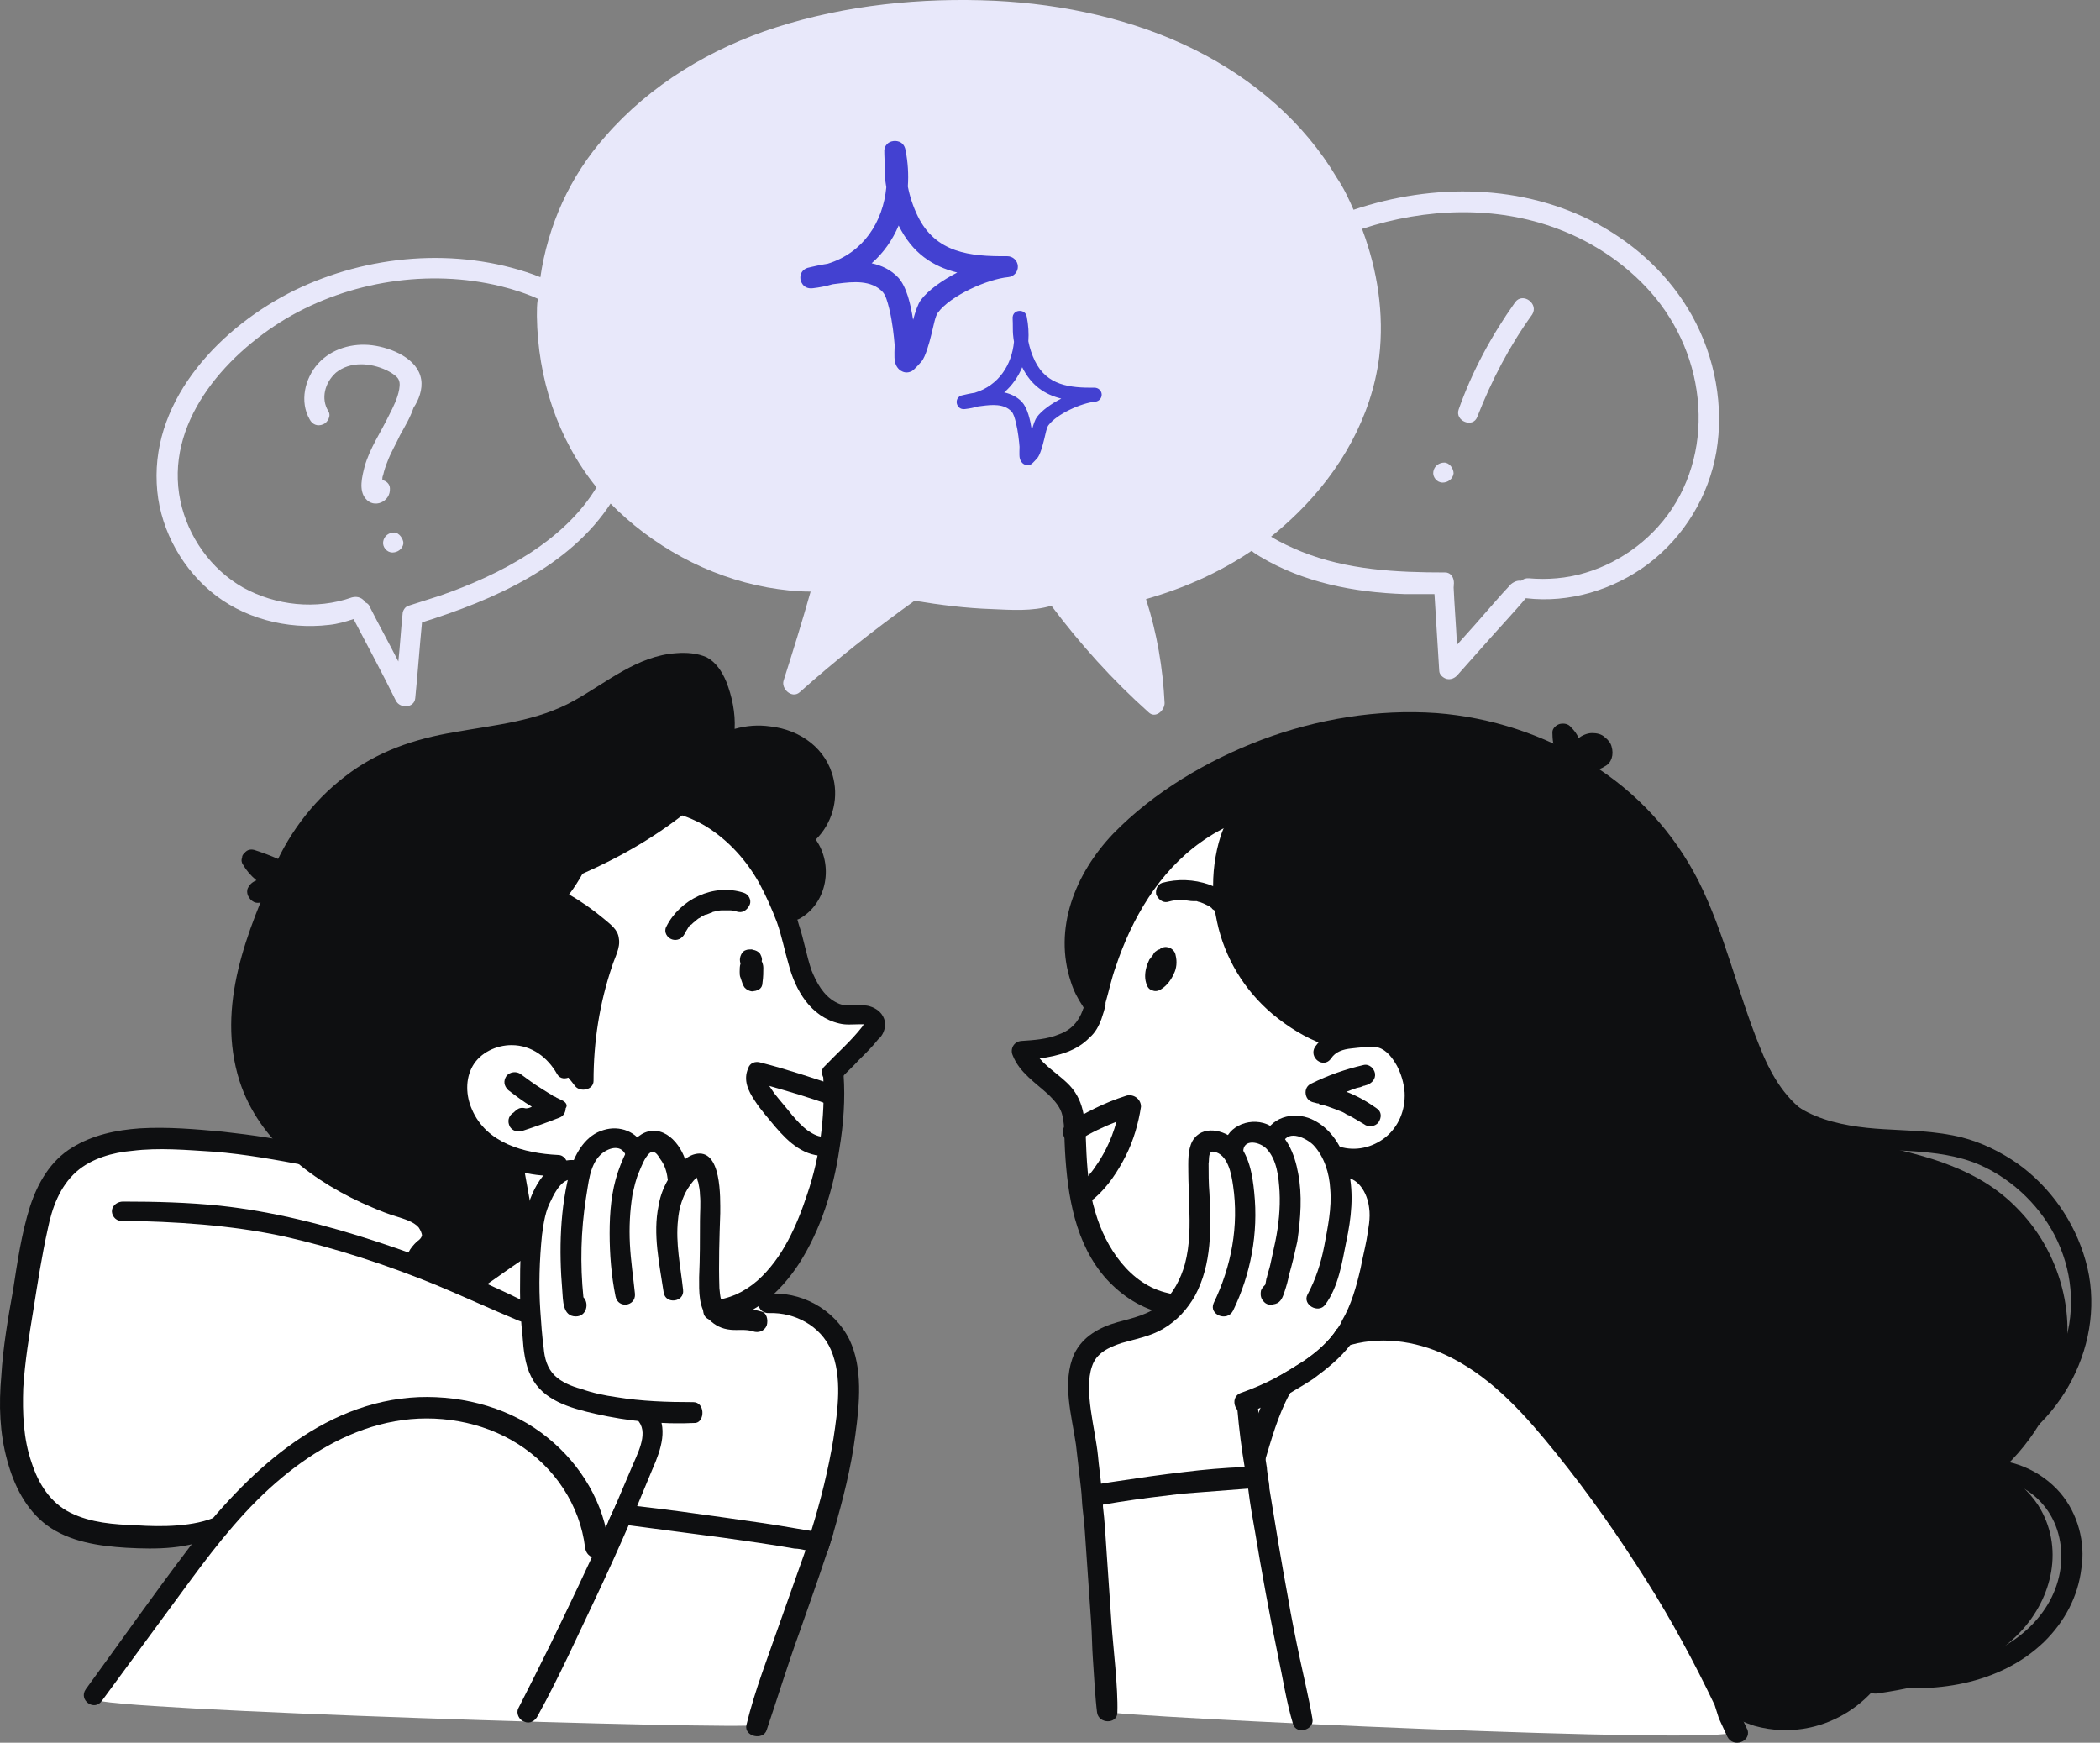 <svg width="241" height="200" viewBox="0 0 241 200" fill="none" xmlns="http://www.w3.org/2000/svg">
<rect x="0" y="0" width="241" height="200" fill="#808080" stroke="none"/>
<path d="M147.229 89.667C146.065 89.38 127.256 101.891 126.771 107.239C126.286 112.492 126.48 116.598 124.638 118.031C122.796 119.463 117.754 120.418 117.754 120.418C117.754 120.418 121.923 124.238 122.214 126.626C122.505 129.013 123.475 140.283 125.802 143.339C128.129 146.395 134.334 149.833 134.334 149.833C134.334 149.833 130.455 152.507 128.031 153.175C125.608 153.844 122.99 155.563 123.571 160.815C124.153 166.068 125.704 195.864 126.868 196.437C128.031 197.01 198.519 200.353 199.101 198.729C199.683 197.01 173.989 101.987 173.214 101.891C172.535 101.7 147.229 89.667 147.229 89.667Z" fill="white"/>
<path d="M51.341 98.453L76.356 88.426C76.356 88.426 88.378 97.307 90.124 104.183C91.869 111.06 92.742 115.739 95.165 116.121C97.589 116.503 99.335 116.79 100.013 117.363C100.692 117.936 95.747 123.379 95.747 123.379C95.747 123.379 95.65 137.322 92.742 142.097C89.93 146.872 87.603 148.878 87.603 148.878C87.603 148.878 97.783 149.451 97.88 156.805C97.977 164.158 88.475 197.393 86.827 197.966C85.276 198.539 10.522 196.247 10.909 195.005C11.297 193.764 25.065 175.427 24.677 175.618C24.29 175.714 8.098 179.534 3.929 172.658C-0.241 165.782 1.505 137.609 8.776 133.12C16.048 128.632 35.052 132.165 35.052 132.165L51.341 98.453Z" fill="white"/>
<path d="M146.46 93.2C143.357 93.582 140.351 94.823 137.831 96.638C132.983 100.076 129.88 105.424 128.038 110.963C127.553 112.3 127.262 113.733 126.874 115.07C126.874 115.165 126.874 115.165 126.874 115.261C126.777 115.834 126.583 116.407 126.389 116.98C126.098 117.744 125.711 118.508 125.032 119.081C123.578 120.609 121.445 121.182 119.312 121.468C120.281 122.614 121.736 123.474 122.802 124.62C124.547 126.53 124.547 128.917 124.644 131.4C124.741 133.979 124.935 136.653 125.711 139.136C126.874 143.147 129.686 147.445 134.049 148.4C134.631 148.495 135.212 148.973 135.115 149.737C135.019 150.31 134.437 150.883 133.758 150.787C131.043 150.214 128.813 148.782 126.971 146.776C123.384 142.765 122.511 137.226 122.22 132.069C122.123 130.732 122.221 129.299 121.93 128.058C121.736 127.103 121.057 126.339 120.378 125.67C118.827 124.238 116.984 123.092 116.209 121.086C115.918 120.418 116.306 119.558 117.178 119.463C118.633 119.367 120.184 119.272 121.541 118.699C122.899 118.221 123.772 117.266 124.257 115.929C124.257 115.834 124.354 115.738 124.354 115.643C124.741 114.497 124.935 113.351 125.226 112.3C125.323 112.109 125.323 111.918 125.42 111.727C125.808 110.295 126.389 108.862 126.874 107.43C128.038 104.565 129.589 101.891 131.528 99.503C135.116 95.11 140.352 91.767 146.169 91.099C147.526 90.812 147.914 93.009 146.46 93.2Z" fill="#0E0F11"/>
<path d="M101.56 117.266C101.366 116.311 100.687 115.738 99.718 115.451C98.36 115.165 97.1 115.738 95.839 114.974C94.482 114.21 93.706 112.777 93.125 111.345C92.543 109.626 92.252 107.811 91.67 106.092C91.185 104.277 90.41 102.558 89.537 100.935C87.986 97.974 85.853 95.3 83.041 93.39C79.648 91.098 75.575 90.143 71.503 90.621C70.049 90.812 70.34 93.008 71.794 92.817C74.993 92.531 78.29 93.199 81.005 94.823C83.623 96.446 85.659 98.738 87.113 101.317C87.889 102.749 88.567 104.277 89.149 105.805C89.731 107.429 90.022 109.053 90.507 110.676C91.282 113.637 93.027 116.693 96.324 117.457C97.1 117.648 97.779 117.552 98.554 117.552C98.748 117.552 98.942 117.552 99.136 117.552C99.039 117.648 99.039 117.743 98.942 117.839C97.682 119.462 96.033 120.895 94.579 122.423C94.094 122.9 94.385 123.664 94.773 124.046C95.355 124.428 96.033 124.237 96.421 123.855C97.1 123.091 97.876 122.423 98.554 121.659C99.33 120.895 100.105 120.131 100.784 119.271C101.269 118.889 101.657 118.125 101.56 117.266Z" fill="#0E0F11"/>
<path d="M96.813 123.378C96.813 122.805 96.037 122.328 95.455 122.423C94.777 122.519 94.486 123.092 94.486 123.76C94.68 128.249 94.098 132.737 92.644 137.035C91.48 140.569 89.832 144.389 86.923 146.967C85.372 148.304 83.724 149.068 81.687 149.259C81.009 149.259 80.621 150.023 80.718 150.596C80.815 151.265 81.397 151.551 82.075 151.551C86.245 151.456 89.541 148.304 91.674 145.057C94.195 141.142 95.649 136.462 96.328 131.878C96.813 128.917 97.007 126.148 96.813 123.378Z" fill="#0E0F11"/>
<path d="M129.197 125.766C126.773 126.53 124.543 127.676 122.41 129.013C121.925 129.299 121.828 130.159 122.216 130.636C122.604 131.209 123.283 131.209 123.864 130.827C125.222 129.968 126.676 129.299 128.13 128.726C127.839 129.777 127.451 130.827 126.967 131.782C126.579 132.546 126.191 133.215 125.706 133.883C125.222 134.648 124.543 135.316 123.961 135.985C123.185 136.94 124.64 138.372 125.609 137.513C127.161 136.176 128.324 134.361 129.197 132.642C130.07 130.923 130.651 128.917 130.942 127.007C130.942 126.052 129.973 125.479 129.197 125.766Z" fill="#0E0F11"/>
<path d="M134.917 109.626C134.82 108.958 134.044 108.48 133.366 108.767C133.269 108.767 133.172 108.862 133.075 108.958C132.978 108.958 132.784 109.053 132.687 109.149C132.493 109.244 132.396 109.435 132.299 109.626C132.202 109.722 132.105 109.817 132.105 109.913L132.008 110.008L131.911 110.104C131.814 110.295 131.718 110.581 131.621 110.772C131.427 111.441 131.33 112.109 131.524 112.778C131.621 113.16 131.814 113.542 132.202 113.637C132.59 113.829 132.978 113.733 133.366 113.446C133.947 113.064 134.432 112.396 134.723 111.727C135.014 111.154 135.111 110.39 134.917 109.626Z" fill="#0E0F11"/>
<path d="M142.868 104.851C141.026 101.604 136.857 100.363 133.367 101.318C132.785 101.509 132.591 102.177 132.688 102.655C132.882 103.132 133.367 103.61 133.949 103.514C134.336 103.419 134.627 103.323 135.015 103.323C135.209 103.323 135.306 103.323 135.5 103.323H135.597C135.694 103.323 135.791 103.323 135.888 103.323C136.276 103.323 136.567 103.419 136.954 103.419C136.954 103.419 137.051 103.419 137.148 103.419C137.245 103.419 137.245 103.419 137.342 103.419C137.536 103.514 137.73 103.514 137.924 103.61C138.215 103.705 138.506 103.896 138.796 103.992L138.894 104.087C138.99 104.183 139.087 104.183 139.087 104.278C139.184 104.374 139.378 104.469 139.475 104.565C139.669 104.66 139.766 104.756 139.96 104.947L140.057 105.042L140.154 105.138C140.445 105.424 140.639 105.711 140.833 105.997C141.22 106.475 141.802 106.57 142.287 106.284C142.869 105.997 143.159 105.329 142.868 104.851Z" fill="#0E0F11"/>
<path d="M87.601 111.059C87.601 110.772 87.505 110.486 87.408 110.295C87.505 110.104 87.408 109.817 87.311 109.626C87.214 109.34 86.923 109.149 86.632 109.053C86.535 109.053 86.341 108.958 86.244 108.958C86.05 108.958 85.759 108.958 85.565 109.053C85.275 109.149 85.081 109.435 84.984 109.722C84.887 110.008 84.887 110.295 84.984 110.581C84.887 110.868 84.887 111.25 84.887 111.536C84.887 111.727 84.887 112.014 84.984 112.205C85.081 112.491 85.177 112.778 85.275 113.064C85.371 113.16 85.372 113.255 85.469 113.351C85.566 113.446 85.662 113.542 85.856 113.637C86.05 113.733 86.341 113.828 86.535 113.733C86.729 113.733 86.923 113.637 87.117 113.542C87.407 113.351 87.505 113.064 87.505 112.778C87.602 112.109 87.601 111.536 87.601 111.059Z" fill="#0E0F11"/>
<path d="M85.371 102.463C81.88 101.317 78.002 103.227 76.451 106.379C76.16 106.952 76.547 107.62 77.129 107.811C77.711 108.002 78.293 107.716 78.584 107.143C78.584 107.047 78.681 106.952 78.681 106.952C78.778 106.761 78.874 106.665 78.971 106.474C79.068 106.283 79.165 106.188 79.359 106.092L79.456 105.997L79.553 105.901C79.844 105.71 80.038 105.424 80.329 105.328L80.426 105.233L80.62 105.137C80.814 105.042 80.911 104.946 81.105 104.946C81.298 104.851 81.395 104.851 81.589 104.755C81.686 104.755 81.783 104.66 81.783 104.66C82.171 104.564 82.559 104.469 82.85 104.469C82.947 104.469 83.043 104.469 83.14 104.469C83.334 104.469 83.528 104.469 83.722 104.469C83.916 104.469 84.013 104.469 84.207 104.564C84.304 104.564 84.304 104.564 84.401 104.564C84.401 104.564 84.692 104.66 84.789 104.66C85.37 104.755 85.855 104.278 86.049 103.8C86.243 103.323 85.952 102.654 85.371 102.463Z" fill="#0E0F11"/>
<path d="M96.038 124.62C93.129 123.665 90.317 122.71 87.312 121.946C86.73 121.755 86.051 121.946 85.857 122.615C85.276 123.952 85.858 125.193 86.633 126.339C87.312 127.39 88.185 128.345 88.96 129.3C90.512 131.114 92.353 132.833 94.971 132.642C95.553 132.547 96.038 131.974 95.941 131.401C95.844 130.732 95.262 130.35 94.681 130.446C94.002 130.541 93.323 130.159 92.742 129.777C91.966 129.204 91.481 128.631 90.899 127.963C90.221 127.103 89.542 126.339 88.863 125.48C88.669 125.193 88.475 124.907 88.281 124.62C90.608 125.289 92.936 125.957 95.263 126.817C95.844 127.008 96.523 126.721 96.717 126.148C96.911 125.575 96.62 124.811 96.038 124.62Z" fill="#0E0F11"/>
<path d="M148.978 134.647C148.59 132.451 147.62 129.968 145.39 129.013C143.257 128.153 140.445 129.395 140.445 131.878C140.445 132.451 140.833 133.024 141.415 133.119C141.997 133.215 142.676 132.737 142.676 132.164C142.676 130.636 144.615 131.018 145.39 131.878C146.554 133.119 146.748 135.125 146.845 136.748C146.942 138.658 146.748 140.568 146.36 142.478C146.166 143.338 145.972 144.293 145.778 145.152C145.681 145.63 145.487 146.107 145.39 146.585C145.293 146.776 145.294 147.158 145.197 147.445C145.003 147.636 144.809 147.826 144.712 148.113C144.615 148.686 144.712 149.068 145.1 149.45C145.487 149.832 145.972 149.737 146.36 149.641C147.039 149.45 147.233 148.782 147.426 148.208C147.62 147.635 147.814 146.967 147.911 146.394C148.299 145.057 148.59 143.815 148.881 142.478C149.269 139.804 149.463 137.13 148.978 134.647Z" fill="#0E0F11"/>
<path d="M154.793 134.457C154.308 132.165 153.048 129.778 150.915 128.632C148.879 127.486 146.067 127.963 145.097 130.255C144.613 131.592 146.648 132.452 147.23 131.115C147.909 129.587 149.945 130.637 150.721 131.401C151.981 132.738 152.563 134.648 152.66 136.463C152.854 138.659 152.369 140.856 151.981 142.957C151.594 144.962 151.012 146.777 150.042 148.591C149.461 149.737 151.302 150.788 152.078 149.738C153.629 147.636 154.017 144.867 154.502 142.479C155.084 139.805 155.375 137.036 154.793 134.457Z" fill="#0E0F11"/>
<path d="M158.572 145.536C158.087 147.637 157.602 149.642 156.633 151.648C156.439 152.03 156.245 152.412 156.051 152.794C155.76 153.367 155.372 153.844 154.984 154.322C153.821 155.85 152.269 157.091 150.718 158.237C149.845 158.81 148.876 159.383 147.906 159.956C146.84 160.529 145.676 161.102 144.61 161.58C144.222 161.771 143.737 161.962 143.349 162.153C141.895 162.726 140.925 160.434 142.38 159.861C143.737 159.383 145.094 158.81 146.355 158.142C147.421 157.569 148.488 156.9 149.555 156.232C151.106 155.181 152.56 153.94 153.53 152.412C153.724 152.125 153.918 151.839 154.014 151.552C155.081 149.738 155.663 147.637 156.148 145.536C156.342 144.485 156.633 143.339 156.827 142.289C157.021 141.047 157.311 139.806 157.117 138.564C156.923 136.941 155.857 134.935 153.918 135.126C152.464 135.317 152.172 133.121 153.627 132.93C156.535 132.547 158.765 134.84 159.347 137.514C159.929 139.997 159.153 142.957 158.572 145.536Z" fill="#0E0F11"/>
<path d="M141.513 150.406C140.834 151.743 138.701 150.883 139.283 149.546C141.319 145.344 142.191 140.665 141.513 136.08C141.319 134.743 140.931 132.451 139.283 132.165C138.604 132.069 138.798 133.12 138.701 133.502C138.701 134.648 138.701 135.794 138.798 136.94C138.992 140.951 139.089 145.058 137.15 148.687C136.277 150.215 135.114 151.552 133.465 152.507C132.011 153.366 130.363 153.653 128.715 154.13C127.26 154.608 125.806 155.276 125.321 156.804C124.352 159.574 125.709 164.062 126 167.023C126.096 168.169 126.29 169.41 126.387 170.556C126.484 171.32 126.581 172.084 126.581 172.944C126.775 174.567 126.872 176.191 126.969 177.719C127.163 180.584 127.357 183.449 127.551 186.219C127.745 189.084 128.327 193.668 128.23 196.533C128.23 197.87 126.096 197.87 125.902 196.533C125.709 195.1 125.515 191.853 125.418 190.325C125.321 188.988 125.321 187.556 125.224 186.219C125.03 183.449 124.836 180.584 124.642 177.814C124.545 176.286 124.448 174.758 124.254 173.23C124.158 172.466 124.157 171.607 124.06 170.843C123.866 169.124 123.672 167.5 123.479 165.781C122.994 162.439 121.831 158.619 123.285 155.372C124.254 153.366 126.194 152.316 128.23 151.743C129.975 151.265 131.817 150.883 133.271 149.642C134.629 148.496 135.502 146.777 135.986 145.058C136.568 142.861 136.568 140.569 136.471 138.373C136.471 137.131 136.374 135.794 136.374 134.552C136.374 133.406 136.277 131.974 136.859 130.923C137.925 129.109 140.446 129.586 141.804 130.923C143.355 132.451 143.743 134.839 143.937 136.844C144.421 141.524 143.549 146.204 141.513 150.406Z" fill="#0E0F11"/>
<path d="M148.396 197.869C147.62 195.29 147.232 192.616 146.651 189.942C145.681 185.262 144.808 180.487 144.033 175.808C143.742 174.184 143.451 172.561 143.257 170.937C143.16 170.173 142.966 169.314 142.869 168.55C142.481 166.258 142.19 163.966 141.996 161.674C141.802 160.241 144.032 159.859 144.323 161.387C144.711 163.775 145.002 166.067 145.39 168.454C145.39 168.741 145.487 169.123 145.487 169.409C145.584 169.887 145.681 170.364 145.681 170.842C146.36 175.044 147.038 179.15 147.814 183.352C148.202 185.644 148.686 188.032 149.171 190.324C149.656 192.616 150.238 195.004 150.625 197.296C150.819 198.537 148.783 199.11 148.396 197.869Z" fill="#0E0F11"/>
<path d="M87.311 150.501C86.729 150.31 86.147 150.31 85.469 150.214C84.887 150.214 84.208 150.214 83.626 150.119C82.657 149.832 82.657 148.686 82.56 147.827C82.463 144.962 82.56 142.097 82.657 139.232C82.657 137.513 82.851 131.687 79.748 132.451C78.585 132.738 77.518 133.979 76.936 134.934C76.258 135.985 75.773 137.131 75.579 138.372C74.9 141.619 75.676 145.057 76.161 148.304C76.355 149.737 78.585 149.45 78.391 148.018C78.1 145.344 77.518 142.67 77.809 139.996C77.906 138.85 78.197 137.799 78.682 136.844C78.972 136.271 79.457 135.603 79.942 135.125C80.039 135.316 80.039 135.507 80.136 135.698C80.233 136.176 80.33 136.653 80.33 137.131C80.427 138.086 80.33 139.136 80.33 140.091C80.33 142.288 80.33 144.389 80.233 146.585C80.233 148.209 80.136 150.119 81.396 151.456C82.075 152.124 82.851 152.506 83.82 152.602C84.693 152.697 85.566 152.506 86.438 152.793C87.02 152.984 87.699 152.793 87.99 152.124C88.184 151.456 87.99 150.596 87.311 150.501Z" fill="#0E0F11"/>
<path d="M98.166 164.635C97.682 168.455 96.712 172.18 95.645 175.904C95.645 176 95.549 176.095 95.549 176.191C95.355 176.859 95.16 177.528 94.87 178.292C93.9 181.252 92.834 184.213 91.767 187.269C90.41 190.993 89.246 194.813 87.986 198.538C87.598 199.779 85.368 199.302 85.659 197.965C86.629 193.954 88.18 190.038 89.537 186.123C90.507 183.353 91.476 180.679 92.446 177.91C92.737 177.146 92.931 176.382 93.125 175.618C94.191 172.18 95.064 168.646 95.645 165.112C96.13 161.865 96.712 158.045 95.354 154.894C94.191 152.22 91.282 150.596 88.277 150.692C86.822 150.787 86.435 148.591 87.986 148.495C91.864 148.113 95.742 150.214 97.488 153.748C99.039 156.995 98.651 161.101 98.166 164.635Z" fill="#0E0F11"/>
<path d="M75.294 129.777C72.773 129.586 71.609 132.547 70.93 134.457C70.155 136.749 69.961 139.136 69.961 141.524C69.961 143.912 70.155 146.395 70.64 148.782C70.93 150.215 72.967 149.928 72.87 148.496C72.676 146.586 72.385 144.676 72.288 142.766C72.191 140.855 72.288 138.945 72.579 137.131C72.773 136.271 72.967 135.316 73.354 134.457C73.645 133.788 73.936 132.929 74.518 132.356C75.1 131.878 75.487 132.547 75.778 133.024C76.36 133.788 76.554 134.648 76.651 135.507C76.845 137.035 79.075 136.653 78.978 135.125C79.075 133.12 77.621 130.064 75.294 129.777Z" fill="#0E0F11"/>
<path d="M73.934 131.687C73.159 129.873 71.122 129.109 69.28 129.682C67.244 130.255 66.081 132.26 65.499 134.075C64.239 138.563 64.141 143.529 64.529 148.113C64.626 149.164 64.529 151.074 66.081 151.074C67.341 151.074 67.632 149.546 66.953 148.877C66.565 145.057 66.662 141.237 67.244 137.513C67.535 135.889 67.632 133.788 68.892 132.547C69.668 131.783 71.219 131.21 71.801 132.547C72.383 133.979 74.516 133.12 73.934 131.687Z" fill="#0E0F11"/>
<path d="M79.556 160.911C76.55 160.911 73.641 160.816 70.733 160.338C69.375 160.147 68.018 159.861 66.661 159.383C65.594 159.097 64.431 158.619 63.655 157.855C62.782 156.996 62.492 155.85 62.395 154.704C62.201 153.271 62.103 151.839 62.007 150.406C61.813 147.541 61.91 144.58 62.201 141.715C62.395 140.283 62.588 138.946 63.267 137.704C63.655 136.845 64.624 135.03 65.885 135.412C67.242 135.794 68.115 133.789 66.758 133.311C63.461 132.261 61.231 135.89 60.552 138.564C59.68 141.62 59.68 144.962 59.68 148.209C59.68 149.928 59.777 151.647 59.971 153.366C60.068 154.895 60.261 156.614 60.94 157.951C62.298 160.72 65.4 161.58 68.309 162.248C72.09 163.108 75.969 163.49 79.847 163.299C80.913 163.108 80.913 160.911 79.556 160.911Z" fill="#0E0F11"/>
<path d="M74.898 168.551C74.316 169.983 73.734 171.32 73.153 172.753C72.862 173.517 72.474 174.185 72.183 174.949C71.019 177.623 69.856 180.202 68.596 182.876C66.366 187.555 64.233 192.33 61.712 196.914C61.421 197.487 60.839 197.869 60.16 197.583C59.579 197.392 59.191 196.628 59.482 196.055C60.742 193.572 62.002 191.089 63.263 188.51C65.396 184.117 67.529 179.629 69.565 175.14C69.662 175.045 69.662 174.854 69.759 174.758C70.05 173.994 70.438 173.326 70.729 172.562C71.31 171.225 71.892 169.792 72.474 168.455C73.056 167.023 74.413 164.635 73.347 163.202C72.474 162.056 74.219 160.624 75.189 161.77C76.74 163.775 75.867 166.354 74.898 168.551Z" fill="#0E0F11"/>
<path d="M145.584 170.747C144.808 170.747 143.936 170.842 143.16 170.842C140.639 171.033 138.215 171.224 135.694 171.415C133.27 171.702 130.846 171.988 128.422 172.37C127.841 172.466 127.259 172.561 126.677 172.657C125.999 172.752 125.417 172.848 124.738 172.943C124.641 172.943 124.447 172.943 124.35 173.039C124.253 172.275 124.253 171.415 124.156 170.651C124.932 170.556 125.707 170.365 126.386 170.269C126.968 170.174 127.55 170.078 128.229 169.983C130.75 169.601 133.367 169.218 135.888 168.932C138.215 168.645 140.445 168.454 142.772 168.359C143.063 168.359 143.354 168.359 143.645 168.263C144.13 168.263 144.711 168.168 145.196 168.168C145.196 168.454 145.293 168.836 145.293 169.123C145.487 169.791 145.487 170.269 145.584 170.747Z" fill="#0E0F11"/>
<path d="M95.65 175.904C95.65 176 95.552 176.095 95.552 176.191C95.359 176.859 95.164 177.528 94.874 178.292C94.098 178.101 93.322 178.005 92.45 177.91C92.062 177.814 91.577 177.719 91.189 177.719C88.475 177.241 85.76 176.859 83.045 176.477C79.458 176 75.773 175.522 72.186 175.045C71.41 174.949 70.537 174.854 69.762 174.758C70.053 173.994 70.44 173.326 70.731 172.562C71.507 172.657 72.38 172.753 73.155 172.848C76.549 173.23 79.942 173.708 83.336 174.185C86.051 174.567 88.765 174.949 91.48 175.427C92.062 175.522 92.644 175.618 93.226 175.713C94.001 175.618 94.777 175.713 95.65 175.904Z" fill="#0E0F11"/>
<path d="M60.361 149.45C54.835 146.68 49.017 144.388 43.2 142.478C37.383 140.568 31.371 139.04 25.263 138.372C21.578 137.99 17.797 137.894 14.113 137.894C13.531 137.894 12.949 138.276 12.852 138.849C12.755 139.422 13.24 140.091 13.822 140.091C20.124 140.186 26.426 140.568 32.632 141.905C38.546 143.242 44.363 145.152 49.987 147.444C53.187 148.781 56.289 150.214 59.489 151.551C60.943 152.219 61.719 150.118 60.361 149.45Z" fill="#0E0F11"/>
<path d="M58.709 119.94C61.036 119.94 62.878 121.373 63.945 123.283C64.624 124.429 66.563 123.283 65.981 122.137C64.817 119.845 62.587 118.221 60.066 117.648C57.546 117.171 54.734 118.126 52.989 119.94C49.401 123.76 51.438 129.872 55.413 132.546C57.837 134.17 60.842 135.029 63.751 134.934C64.43 134.934 65.011 134.552 65.109 133.883C65.206 133.215 64.721 132.546 64.042 132.546C60.164 132.355 55.801 131.209 54.152 127.294C53.474 125.766 53.377 123.856 54.249 122.328C55.122 120.8 56.964 119.94 58.709 119.94Z" fill="#0E0F11"/>
<path d="M64.428 126.244C64.234 126.148 64.04 126.053 63.847 125.957C63.75 125.862 63.653 125.862 63.459 125.766L63.362 125.671C62.974 125.48 62.586 125.193 62.101 124.907C61.326 124.429 60.55 123.856 59.774 123.283C59.29 122.901 58.514 122.997 58.126 123.474C57.738 124.047 57.835 124.62 58.32 125.098C59.193 125.766 60.065 126.435 61.035 127.008C60.841 127.103 60.647 127.199 60.356 127.199C59.968 127.103 59.581 127.103 59.29 127.39C59.096 127.485 58.999 127.676 58.805 127.772C58.32 128.154 58.223 128.727 58.514 129.3C58.805 129.777 59.386 129.968 59.968 129.777C61.423 129.3 62.78 128.822 64.234 128.249C64.719 128.058 64.913 127.581 64.913 127.199C65.204 126.817 64.913 126.435 64.428 126.244Z" fill="#0E0F11"/>
<path d="M162.749 121.945C161.779 119.749 160.034 117.839 157.513 117.839C155.186 117.839 152.375 118.03 150.92 120.131C150.145 121.372 151.89 122.709 152.762 121.468C153.247 120.704 154.12 120.417 155.089 120.322C156.059 120.226 157.223 120.035 158.192 120.226C159.162 120.513 159.84 121.468 160.325 122.327C160.81 123.282 161.101 124.237 161.198 125.383C161.295 127.389 160.519 129.299 158.968 130.541C157.513 131.687 155.574 132.164 153.732 131.591C153.053 131.4 152.374 131.591 152.084 132.355C151.89 132.928 152.181 133.788 152.86 133.979C157.029 135.22 161.876 132.737 163.234 128.63C163.718 126.434 163.622 124.046 162.749 121.945Z" fill="#0E0F11"/>
<path d="M157.991 127.199C156.924 126.435 155.761 125.766 154.5 125.289C154.888 125.193 155.179 125.002 155.567 124.907C155.761 124.811 156.052 124.811 156.246 124.716C156.343 124.716 156.343 124.716 156.44 124.62C156.634 124.62 156.731 124.525 156.828 124.525C157.41 124.334 157.894 123.856 157.797 123.188C157.7 122.615 157.118 122.042 156.44 122.233C154.403 122.71 152.465 123.379 150.526 124.334C150.041 124.525 149.75 125.002 149.847 125.575C149.944 126.148 150.331 126.435 150.816 126.53C150.913 126.53 151.107 126.626 151.204 126.626C151.301 126.626 151.398 126.626 151.398 126.721C151.689 126.817 151.883 126.817 152.174 126.912C152.755 127.103 153.24 127.294 153.725 127.485C154.016 127.581 154.21 127.676 154.5 127.867C154.597 127.963 154.792 127.963 154.889 128.058C154.986 128.058 154.985 128.154 155.082 128.154C155.567 128.44 156.052 128.727 156.537 129.013C157.021 129.395 157.797 129.3 158.185 128.822C158.573 128.249 158.573 127.581 157.991 127.199Z" fill="#0E0F11"/>
<path d="M152.762 117.553C148.496 115.93 144.909 112.778 143.067 108.672C142 106.38 141.515 103.897 141.515 101.414C141.515 99.122 141.903 96.257 143.454 94.347C144.327 93.201 142.582 91.864 141.612 93.01C140.255 94.729 139.673 97.021 139.382 99.122C139.092 101.318 139.188 103.61 139.673 105.807C140.546 109.913 142.776 113.638 146.072 116.407C147.818 117.84 149.757 119.081 151.89 119.845C153.344 120.323 154.217 118.126 152.762 117.553Z" fill="#0E0F11"/>
<path d="M229.452 168.933C231.294 169.697 232.845 171.129 233.912 172.753C236.918 177.528 235.56 183.353 231.876 187.269C227.61 191.757 221.501 193.476 215.49 194.336C213.842 194.622 213.454 192.139 215.102 191.853C218.108 191.375 221.21 190.707 224.022 189.561C228.385 187.746 232.457 184.213 233.039 179.438C233.524 175.522 230.906 171.034 226.543 170.652C225.38 170.556 224.992 169.028 225.864 168.36C227.028 167.5 228.094 166.641 229.064 165.59C232.942 161.484 235.172 155.849 234.397 150.214C233.718 144.866 230.421 139.709 225.379 137.035C220.338 134.361 214.327 133.979 209.188 131.592C206.473 130.35 204.049 128.536 202.304 126.148C200.462 123.474 199.298 120.418 198.231 117.457C196.098 111.441 194.644 105.042 191.251 99.503C188.342 94.728 183.882 90.717 178.743 88.139C173.41 85.369 167.496 83.937 161.485 83.937C154.988 83.937 148.492 85.465 142.578 88.234C139.669 89.571 136.857 91.195 134.239 93.105C131.719 94.919 129.392 97.02 127.55 99.503C124.932 103.037 123.574 107.907 125.126 112.014C125.513 113.064 126.095 114.019 126.774 114.974C126.774 115.07 126.774 115.07 126.774 115.165C126.677 115.738 126.483 116.311 126.289 116.884C125.901 116.98 125.416 116.884 125.029 116.502C124.738 116.216 124.447 115.834 124.253 115.452C123.671 114.592 123.187 113.637 122.896 112.682C120.86 106.57 123.381 100.267 127.744 95.683C132.398 90.908 138.506 87.279 144.808 84.892C151.207 82.504 158.091 81.358 164.878 81.836C171.083 82.313 177.192 84.319 182.427 87.566C187.857 90.908 192.123 95.588 194.935 101.127C197.941 107.143 199.395 113.828 201.916 120.036C203.079 122.997 204.63 125.862 207.345 127.772C209.672 129.491 212.484 130.446 215.199 131.21C218.108 132.069 221.113 132.642 223.925 133.788C226.834 134.934 229.355 136.462 231.488 138.659C235.754 142.956 237.887 149.164 237.111 155.085C236.336 160.337 233.524 165.304 229.452 168.933Z" fill="#0E0F11"/>
<path d="M196.777 195.672C194.45 190.802 191.832 185.931 188.923 181.347C185.723 176.286 182.33 171.415 178.549 166.735C175.155 162.533 171.471 158.331 166.623 155.848C163.132 154.034 158.963 153.27 155.085 154.32C154.212 154.511 153.34 154.893 152.564 155.275C150.528 156.326 149.074 157.949 148.007 159.955C146.65 162.438 145.874 165.303 145.098 167.881C144.905 168.454 144.129 168.741 143.644 168.55C143.062 168.263 142.868 167.69 142.965 167.117C143.45 165.303 143.935 163.393 144.614 161.674C145.098 160.528 145.583 159.477 146.165 158.427C146.165 158.331 146.262 158.236 146.262 158.236C147.328 157.663 148.395 156.994 149.462 156.326C151.013 155.275 152.467 154.034 153.437 152.506C154.503 152.124 155.473 151.933 156.539 151.837C160.514 151.36 164.684 152.41 168.174 154.32C173.313 157.185 177.288 161.769 180.876 166.258C188.05 175.331 194.159 185.167 199.2 195.672C199.588 196.532 200.073 197.487 200.461 198.346C200.461 198.442 200.558 198.442 200.558 198.537C200.946 199.874 198.91 200.638 198.231 199.301C197.94 198.633 197.552 197.869 197.261 197.2L196.777 195.672Z" fill="#0E0F11"/>
<path d="M95.654 89.38C94.878 85.942 91.872 83.745 88.382 83.363C87.025 83.172 85.667 83.268 84.309 83.65C84.406 81.835 84.019 79.925 83.34 78.206C82.855 77.06 82.177 76.01 81.11 75.437C80.044 74.959 78.783 74.864 77.62 74.959C73.159 75.246 69.669 78.302 65.888 80.403C61.621 82.79 56.871 83.172 52.12 84.032C47.563 84.796 43.297 86.228 39.612 89.093C35.734 92.054 32.825 96.065 31.08 100.458C30.498 101.795 32.631 102.654 33.213 101.317C34.667 97.784 36.898 94.537 39.806 91.958C42.909 89.284 46.496 87.565 50.471 86.706C55.029 85.751 59.682 85.56 64.046 83.936C67.924 82.504 71.026 79.639 74.808 78.111C75.777 77.729 76.747 77.442 77.813 77.347C78.783 77.251 80.043 77.156 80.722 78.111C81.401 79.066 81.692 80.307 81.886 81.453C82.079 82.695 82.079 84.032 81.886 85.273C81.692 86.133 82.758 86.801 83.534 86.515C86.443 85.178 90.612 85.369 92.551 88.138C94.005 90.144 93.812 93.868 91.388 95.11C90.612 95.492 90.418 96.542 91.097 97.115C93.133 98.739 92.648 102.081 90.612 103.418C89.545 104.182 90.612 106.092 91.775 105.424C94.975 103.609 95.654 99.216 93.618 96.351C95.46 94.537 96.235 91.863 95.654 89.38Z" fill="#0E0F11"/>
<path d="M78.005 90.908C75.484 92.914 72.77 94.728 69.861 96.256C68.407 97.02 66.952 97.593 65.498 98.357C64.722 98.739 64.528 99.694 64.141 100.363C63.753 101.031 63.268 101.604 62.686 102.082C62.008 102.75 62.104 103.705 62.977 104.087C64.625 104.947 66.177 105.997 67.631 107.239C67.922 107.43 68.406 107.716 68.6 108.098C68.697 108.289 68.504 108.671 68.407 108.958C68.019 109.913 67.728 110.868 67.437 111.823C66.564 114.783 66.079 117.839 65.886 120.896C64.043 118.985 61.813 117.457 59.389 116.311C57.935 115.643 57.063 117.935 58.517 118.508C61.523 119.845 64.043 122.042 65.983 124.62C66.564 125.384 68.116 125.098 68.116 124.047C68.116 119.559 68.794 115.165 70.249 110.868C70.54 109.913 71.218 108.767 71.024 107.716C70.927 106.666 70.055 106.093 69.279 105.424C68.019 104.374 66.661 103.419 65.304 102.655C65.886 101.891 66.37 101.127 66.855 100.267C71.412 98.262 75.678 95.779 79.46 92.627C80.526 91.768 79.169 89.953 78.005 90.908Z" fill="#0E0F11"/>
<path d="M33.309 100.84C33.212 100.362 32.921 100.076 32.533 99.885C32.63 99.312 32.436 98.739 31.855 98.548C30.982 98.166 30.206 97.879 29.334 97.593C28.849 97.402 28.364 97.497 28.073 97.879C27.879 98.07 27.782 98.166 27.782 98.452C27.686 98.643 27.685 98.93 27.879 99.216C28.267 99.885 28.752 100.458 29.431 101.031C28.946 101.222 28.655 101.508 28.461 101.89C28.17 102.463 28.558 103.227 29.14 103.514C29.528 103.705 30.012 103.609 30.4 103.323C30.497 103.227 30.594 103.132 30.691 103.036C30.885 102.941 31.176 102.845 31.37 102.75C31.855 102.559 32.242 102.368 32.727 102.177C33.018 101.89 33.406 101.317 33.309 100.84Z" fill="#0E0F11"/>
<path d="M50.756 140.473C50.077 138.563 48.138 137.894 46.295 137.321C42.999 136.175 39.896 134.743 37.085 132.642C34.37 130.732 32.043 128.249 30.588 125.193C28.843 121.564 28.649 117.457 29.328 113.542C30.104 108.767 32.14 104.278 33.982 99.885C34.564 98.548 32.431 97.784 31.849 99.025C28.358 106.857 24.771 115.452 27.486 124.047C29.716 131.018 36.115 135.793 42.708 138.563C43.581 138.945 44.55 139.327 45.52 139.613C46.392 139.9 47.459 140.187 48.041 140.855C48.235 141.142 48.428 141.524 48.428 141.81C48.332 142.097 48.138 142.288 47.847 142.479C47.071 143.243 46.393 144.102 46.877 145.248C47.556 146.585 49.592 145.821 49.204 144.484C49.301 144.484 49.495 144.293 49.495 144.198C49.786 143.911 50.077 143.625 50.368 143.243C51.046 142.383 51.047 141.333 50.756 140.473Z" fill="#0E0F11"/>
<path d="M60.75 137.512C60.459 135.889 60.168 134.265 59.877 132.642C59.586 131.209 57.356 131.495 57.55 132.928C57.938 135.793 58.617 138.563 59.004 141.428C59.004 141.619 59.198 142.096 59.101 142.287C59.004 142.478 58.81 142.574 58.616 142.669C58.132 143.051 57.55 143.433 57.065 143.72C55.902 144.579 54.641 145.343 53.478 146.203C52.314 147.062 53.672 148.781 54.932 148.017C56.29 147.158 57.55 146.203 58.81 145.343C60.071 144.484 61.428 143.72 61.428 142.001C61.428 140.568 61.041 139.04 60.75 137.512Z" fill="#0E0F11"/>
<path d="M35.828 131.593C32.434 130.733 28.944 130.256 25.55 129.874C22.448 129.587 19.248 129.301 16.048 129.492C13.334 129.683 10.619 130.256 8.292 131.688C5.771 133.216 4.316 135.795 3.444 138.469C2.474 141.525 1.99 144.867 1.505 148.019C0.923 151.266 0.341 154.608 0.147 157.951C-0.143 161.198 -0.047 164.445 0.826 167.596C1.602 170.462 2.959 173.231 5.383 175.046C8.001 176.956 11.394 177.433 14.497 177.624C17.987 177.815 21.672 177.815 24.872 176.192C26.229 175.523 26.423 173.327 24.968 173.995C22.351 175.237 18.472 175.237 15.661 175.046C13.043 174.95 10.425 174.759 8.098 173.613C5.771 172.467 4.413 170.27 3.638 167.883C2.668 165.113 2.571 162.153 2.668 159.288C2.862 156.232 3.347 153.271 3.832 150.311C4.316 147.255 4.801 144.103 5.48 141.047C5.965 138.66 6.837 136.177 8.777 134.458C10.522 132.93 12.946 132.261 15.176 132.07C18.278 131.688 21.381 131.975 24.484 132.166C28.168 132.452 31.755 133.121 35.343 133.789C36.506 134.076 37.088 131.975 35.828 131.593Z" fill="#0E0F11"/>
<path d="M69.863 177.432C69.378 172.561 66.663 168.073 62.882 165.017C58.809 161.674 53.38 160.146 48.047 160.337C36.8 160.815 28.171 169.219 21.772 177.527C17.7 182.875 13.821 188.415 9.846 193.858C8.973 195.1 10.816 196.437 11.688 195.195C15.082 190.611 18.475 185.931 21.869 181.347C24.971 177.145 28.268 172.943 32.437 169.505C36.121 166.449 40.484 163.966 45.332 163.107C50.083 162.247 55.319 163.107 59.391 165.685C63.657 168.359 66.566 172.752 67.148 177.623C67.439 179.437 70.056 179.055 69.863 177.432Z" fill="#0E0F11"/>
<path d="M175.057 66.842C174.475 66.46 173.893 66.651 173.409 67.033C172.051 68.466 170.694 70.089 169.337 71.617C168.658 72.381 167.882 73.241 167.204 74.005C167.107 71.808 166.913 69.516 166.816 67.32C166.816 66.747 166.137 66.269 165.556 66.365C164.877 66.46 164.586 67.033 164.586 67.606C164.78 70.758 164.973 73.814 165.167 76.965C165.167 77.443 165.652 77.825 166.04 77.92C166.525 78.016 166.913 77.825 167.204 77.538C168.561 76.01 169.918 74.482 171.276 72.954C172.633 71.426 173.99 69.994 175.348 68.37C175.736 67.988 175.542 67.224 175.057 66.842Z" fill="#E8E8FA"/>
<path d="M165.752 68.179C164.2 68.179 162.649 68.179 161.195 68.179C155.378 67.988 149.56 66.842 144.615 63.882C144.324 63.691 143.936 63.5 143.646 63.213C142.967 62.736 142.288 62.258 141.609 61.685C142.385 61.208 143.064 60.73 143.743 60.157C144.421 60.635 145.1 61.208 145.875 61.59C146.942 62.258 148.202 62.831 149.366 63.309C154.602 65.41 160.225 65.696 165.849 65.696C167.206 65.696 167.206 68.179 165.752 68.179Z" fill="#E8E8FA"/>
<path d="M196.973 51.848C196.101 56.91 193.289 61.59 189.12 64.741C185.144 67.701 180.103 69.23 175.158 68.657C173.704 68.466 173.994 66.269 175.449 66.365C176.515 66.46 177.582 66.46 178.649 66.365C183.109 65.983 187.375 63.691 190.283 60.444C193.483 56.91 195.034 52.23 194.937 47.551C194.84 42.68 193.095 38.001 189.992 34.181C187.084 30.647 183.108 27.878 178.745 26.254C171.667 23.58 163.62 23.866 156.348 26.254C155.573 26.541 154.797 26.827 154.118 27.114C153.827 26.35 153.536 25.586 153.148 24.917C153.924 24.631 154.603 24.344 155.379 24.058C164.493 21.002 174.77 21.097 183.302 25.681C187.859 28.164 191.641 31.698 194.162 36.186C196.876 41.057 197.846 46.691 196.973 51.848Z" fill="#E8E8FA"/>
<path d="M69.761 53.377C69.373 54.237 68.986 55.096 68.501 55.86C64.719 62.163 57.351 65.983 50.467 68.371C49.303 68.753 48.043 69.135 46.879 69.517C46.491 69.612 46.201 70.09 46.201 70.472C46.007 72.286 45.91 74.101 45.716 75.915C44.649 73.814 43.486 71.713 42.419 69.612C42.322 69.326 42.128 69.23 41.934 69.135C41.644 68.657 41.062 68.371 40.383 68.562C36.311 69.994 31.657 69.517 27.875 67.416C24.191 65.315 21.573 61.59 20.701 57.484C18.859 48.698 25.646 40.867 32.821 36.569C40.092 32.271 49.206 30.839 57.447 32.844C58.999 33.226 60.453 33.704 61.908 34.372C62.78 34.754 63.556 35.136 64.332 35.614C64.332 34.754 64.428 33.895 64.525 32.94C63.75 32.558 62.974 32.176 62.199 31.889C61.908 31.794 61.52 31.603 61.229 31.507C52.406 28.356 42.225 29.215 33.79 33.322C25.452 37.428 17.501 45.642 17.986 55.478C18.18 60.158 20.507 64.742 24.094 67.798C27.779 70.949 32.917 72.286 37.765 71.713C38.735 71.618 39.704 71.331 40.577 71.045C42.225 74.196 43.874 77.252 45.425 80.404C45.91 81.359 47.558 81.263 47.655 80.117C47.946 77.252 48.14 74.387 48.43 71.427C56.672 68.848 65.398 65.028 70.149 57.675C70.634 56.911 71.022 56.147 71.409 55.383C70.828 54.81 70.246 54.141 69.761 53.377Z" fill="#E8E8FA"/>
<path d="M198.035 196.628C199.101 197.201 200.168 197.678 201.331 198.06C203.368 198.633 205.598 198.729 207.731 198.251C210.833 197.583 213.645 195.768 215.584 193.285C216.553 192.044 214.614 190.706 213.645 191.853C210.445 195.959 204.725 197.392 199.974 195.195C199.683 195.1 199.489 194.909 199.198 194.813C198.713 194.527 198.035 194.527 197.647 195.004C197.55 195.1 197.453 195.291 197.453 195.386L198.035 196.628Z" fill="#0E0F11"/>
<path d="M239.344 144.675C238.083 140.187 235.272 136.175 231.49 133.501C229.551 132.164 227.418 131.114 225.188 130.541C222.182 129.777 219.176 129.777 216.171 129.586C211.226 129.299 204.73 128.153 203.082 122.71C202.888 122.137 202.112 121.85 201.627 122.137C201.045 122.423 200.851 122.996 201.045 123.569C202.306 127.962 206.96 130.445 211.226 131.305C216.559 132.451 222.182 131.496 227.224 133.692C231.102 135.411 234.399 138.658 236.144 142.479C237.986 146.49 238.18 150.978 236.629 155.085C234.884 159.669 231.296 163.489 226.739 165.399C225.285 165.972 226.254 168.264 227.709 167.595C236.532 164.157 241.961 153.843 239.344 144.675Z" fill="#0E0F11"/>
<path d="M236.436 171.319C234.206 168.741 230.715 167.213 227.225 167.595C225.771 167.786 226.062 169.982 227.516 169.791C229.94 169.505 232.461 170.555 234.109 172.274C235.951 174.184 236.727 176.763 236.533 179.437C236.048 184.976 231.491 188.987 226.255 190.515C222.765 191.566 218.984 191.566 215.299 190.993C213.748 190.802 213.457 193.189 215.009 193.38C221.796 194.431 229.455 193.38 234.594 188.414C236.921 186.122 238.472 183.257 238.86 180.01C239.345 177.049 238.472 173.707 236.436 171.319Z" fill="#0E0F11"/>
<path d="M184.943 85.656C184.846 85.274 184.555 84.892 184.167 84.605C183.779 84.223 183.198 84.128 182.713 84.128C182.131 84.128 181.549 84.414 181.162 84.701C180.968 84.223 180.677 83.841 180.289 83.459C179.998 83.077 179.514 82.982 179.029 83.077C178.641 83.173 178.156 83.555 178.156 84.032C178.156 84.892 178.253 85.656 178.641 86.42C178.835 86.993 179.223 87.375 179.611 87.853C179.611 88.521 180.386 88.999 180.968 88.903C181.259 88.808 181.549 88.712 181.743 88.425C181.84 88.33 181.84 88.234 181.84 88.139C182.616 88.521 183.489 88.425 184.167 87.948C184.943 87.566 185.234 86.611 184.943 85.656Z" fill="#0E0F11"/>
<path d="M47.464 144.484L54.057 147.731L60.359 142.765L59.098 132.929C59.098 132.929 48.53 129.3 54.348 120.8C60.165 112.396 66.661 123.092 66.661 123.092L69.376 107.716L63.559 102.655L65.11 99.885L78.102 92.436C78.102 92.436 83.144 93.869 86.15 98.071C89.155 102.273 90.125 105.138 90.125 105.138C90.125 105.138 93.712 102.75 93.421 100.363C93.13 97.975 92.258 96.829 92.258 96.829C92.258 96.829 97.397 91.481 92.84 87.088C88.283 82.695 83.435 84.796 83.435 84.796C83.435 84.796 84.017 76.392 79.847 76.106C75.678 75.819 68.406 81.836 64.237 82.409C60.068 82.982 41.064 85.274 35.829 94.06C30.593 102.941 26.715 114.211 27.684 120.132C28.654 126.053 35.247 133.788 39.998 136.08C44.749 138.372 50.178 140.855 50.178 140.855L47.464 144.484Z" fill="#0E0F11"/>
<path d="M153.241 119.75C153.241 119.75 141.8 115.166 140.83 106.093C139.861 97.02 141.606 93.105 141.606 93.105C141.606 93.105 133.655 97.116 130.553 102.942C127.45 108.672 125.414 115.07 125.414 115.07C125.414 115.07 117.27 105.329 135.401 91.863C153.532 78.302 173.02 82.409 184.461 90.622C195.902 98.835 197.744 113.447 199.198 117.649C200.653 121.851 202.786 129.491 209.961 131.019C217.136 132.547 231.291 134.648 234.976 147.445C238.66 160.242 228.286 169.315 228.286 169.315C228.286 169.315 234.588 171.32 234.006 178.005C233.424 184.786 225.474 191.567 222.565 191.949C219.753 192.331 215.003 192.522 215.003 192.522C215.003 192.522 211.609 197.488 205.985 197.965C200.459 198.538 197.841 194.623 197.841 194.623C197.841 194.623 179.71 160.242 169.433 155.467C159.155 150.692 154.695 153.748 154.695 153.748C154.695 153.748 159.252 140.665 157.991 137.417C156.731 134.17 154.986 133.788 154.986 133.788C154.986 133.788 164.294 132.26 162.161 124.047C159.834 115.739 153.241 119.75 153.241 119.75Z" fill="#0E0F11"/>
<path d="M158.28 40.961C157.407 47.837 153.82 54.045 148.972 58.82C148.002 59.775 146.936 60.73 145.869 61.589C145.19 62.162 144.415 62.64 143.639 63.213C139.955 65.696 135.883 67.51 131.52 68.752C132.78 72.667 133.458 76.678 133.652 80.689C133.652 81.549 132.586 82.504 131.81 81.74C127.641 78.015 123.957 73.909 120.66 69.516C118.43 70.184 116.006 69.993 113.776 69.898C110.867 69.802 107.862 69.42 104.953 68.943C100.299 72.285 95.936 75.723 91.767 79.448C90.894 80.212 89.634 79.066 89.925 78.111C90.992 74.768 92.058 71.33 93.027 67.892C91.379 67.892 89.731 67.701 88.082 67.415C81.198 66.173 74.8 62.64 69.952 57.674C69.758 57.387 69.467 57.196 69.273 56.91C68.982 56.528 68.691 56.241 68.4 55.859C63.94 50.32 61.71 43.349 61.613 36.281C61.613 35.613 61.613 34.944 61.71 34.371C61.71 33.512 61.807 32.748 62.001 31.888C62.874 25.872 65.395 20.237 69.467 15.653C74.606 9.732 81.586 5.53 89.052 3.143C97.1 0.564 105.729 -0.296 114.164 0.086C122.018 0.468 130.065 2.188 137.143 5.721C143.833 9.064 149.651 14.03 153.432 20.428C154.208 21.574 154.789 22.816 155.371 24.153C155.759 24.917 156.05 25.585 156.341 26.349C158.086 31.029 158.862 35.995 158.28 40.961Z" fill="#E8E8FA"/>
<path fill-rule="evenodd" clip-rule="evenodd" d="M101.715 21.495C101.642 21.066 101.586 20.642 101.55 20.217C101.497 19.581 101.53 18.939 101.511 18.303C101.503 18.033 101.47 17.329 101.483 17.228C101.603 16.345 102.326 16.21 102.537 16.186C102.64 16.172 103.69 16.056 103.917 17.204C104.195 18.607 104.284 20.02 104.185 21.403C104.415 22.58 104.808 23.752 105.326 24.812C107.389 29.031 111.319 29.441 115.578 29.402C116.233 29.393 116.776 29.899 116.811 30.541C116.845 31.187 116.357 31.746 115.705 31.804C113.325 32.03 109.102 33.911 107.642 35.868C107.336 36.278 107.159 37.267 106.924 38.236C106.596 39.581 106.205 40.912 105.768 41.471C105.703 41.558 104.905 42.445 104.668 42.575C104.096 42.884 103.638 42.706 103.378 42.542C103.118 42.378 102.824 42.055 102.707 41.52C102.584 40.96 102.688 39.813 102.668 39.567C102.599 38.675 102.418 36.924 102.048 35.42C101.849 34.61 101.637 33.863 101.285 33.491C99.984 32.117 97.904 32.32 96.152 32.546C95.951 32.57 95.75 32.599 95.549 32.623C94.836 32.831 94.079 32.985 93.278 33.077C92.07 33.217 91.871 32.122 91.86 32.05C91.838 31.89 91.754 31.071 92.665 30.743C92.764 30.709 93.498 30.55 93.78 30.487C94.174 30.401 94.571 30.333 94.971 30.27C99.097 29.007 101.338 25.458 101.715 21.495ZM103.131 25.878C104.689 29.051 107.052 30.584 109.854 31.278H109.854C108.104 32.18 106.513 33.308 105.669 34.441C105.349 34.87 105.056 35.733 104.791 36.703C104.647 35.801 104.454 34.841 104.198 34.022C103.906 33.086 103.514 32.31 103.077 31.847C102.232 30.955 101.172 30.459 100.032 30.213C101.396 29.022 102.431 27.537 103.131 25.878Z" fill="#4341D1"/>
<g clip-path="url(#clip0_1279_10772)">
<path fill-rule="evenodd" clip-rule="evenodd" d="M116.367 39.223C116.318 38.937 116.281 38.654 116.258 38.371C116.222 37.947 116.244 37.519 116.231 37.095C116.226 36.915 116.204 36.446 116.213 36.378C116.293 35.79 116.775 35.7 116.915 35.684C116.984 35.674 117.684 35.597 117.835 36.362C118.02 37.298 118.08 38.239 118.014 39.162C118.167 39.946 118.429 40.727 118.775 41.435C120.15 44.247 122.77 44.52 125.609 44.495C126.046 44.488 126.408 44.826 126.431 45.253C126.454 45.684 126.129 46.057 125.694 46.096C124.107 46.247 121.292 47.5 120.318 48.805C120.115 49.079 119.996 49.738 119.84 50.384C119.621 51.281 119.361 52.168 119.07 52.541C119.026 52.599 118.494 53.19 118.336 53.277C117.954 53.483 117.649 53.364 117.476 53.254C117.303 53.145 117.107 52.93 117.028 52.573C116.946 52.2 117.016 51.435 117.003 51.271C116.957 50.676 116.836 49.509 116.589 48.506C116.457 47.966 116.315 47.468 116.081 47.221C115.213 46.304 113.827 46.44 112.659 46.591C112.524 46.607 112.39 46.626 112.257 46.642C111.781 46.78 111.276 46.883 110.743 46.944C109.937 47.037 109.805 46.308 109.797 46.26C109.782 46.153 109.727 45.607 110.334 45.388C110.4 45.366 110.889 45.26 111.077 45.218C111.34 45.16 111.605 45.115 111.871 45.073C114.622 44.231 116.116 41.865 116.367 39.223ZM117.311 42.145C118.35 44.26 119.925 45.282 121.793 45.745H121.793C120.627 46.346 119.566 47.099 119.004 47.854C118.79 48.14 118.594 48.715 118.418 49.361C118.322 48.76 118.193 48.121 118.022 47.574C117.828 46.951 117.567 46.433 117.275 46.124C116.712 45.53 116.005 45.199 115.245 45.035C116.155 44.241 116.845 43.251 117.311 42.145Z" fill="#4341D1"/>
</g>
<path d="M173.899 34.659C171.184 38.479 168.955 42.585 167.403 46.978C166.918 48.315 169.051 49.175 169.536 47.838C171.184 43.636 173.22 39.72 175.838 36.091C176.614 34.85 174.772 33.513 173.899 34.659Z" fill="#E8E8FA"/>
<path d="M165.749 53.089C165.167 53.089 164.586 53.471 164.489 54.14C164.392 54.713 164.877 55.381 165.556 55.381C166.137 55.381 166.719 54.999 166.816 54.331C166.816 53.758 166.331 53.089 165.749 53.089Z" fill="#E8E8FA"/>
<path d="M48.334 43.54C47.947 41.152 44.941 39.911 42.711 39.624C40.481 39.338 38.057 40.006 36.506 41.725C34.954 43.444 34.373 46.118 35.536 48.124C35.827 48.697 36.409 48.983 37.087 48.697C37.572 48.506 38.057 47.742 37.669 47.169C36.797 45.736 37.281 43.922 38.542 42.776C40.19 41.439 42.517 41.63 44.359 42.489C44.747 42.68 45.232 42.967 45.523 43.253C45.91 43.635 45.91 44.113 45.813 44.686C45.62 45.736 45.135 46.691 44.65 47.646C43.68 49.652 42.42 51.466 41.838 53.567C41.547 54.713 41.16 56.241 41.935 57.196C42.905 58.438 44.844 57.578 44.747 56.05C44.747 55.573 44.359 55.191 43.874 55.095C43.874 54.904 43.874 54.713 43.971 54.522C44.068 54.045 44.262 53.472 44.456 52.994C44.844 51.944 45.426 50.989 45.91 49.938C46.492 48.888 47.074 47.933 47.462 46.787C48.043 45.927 48.528 44.686 48.334 43.54Z" fill="#E8E8FA"/>
<path d="M45.234 61.112C44.652 61.112 44.07 61.494 43.973 62.162C43.876 62.735 44.361 63.404 45.04 63.404C45.621 63.404 46.203 63.022 46.3 62.353C46.3 61.876 45.816 61.112 45.234 61.112Z" fill="#E8E8FA"/>
<defs>
<clipPath id="clip0_1279_10772">
<rect width="18.274" height="18.001" fill="white" transform="translate(109.129 35.675)"/>
</clipPath>
</defs>
</svg>
